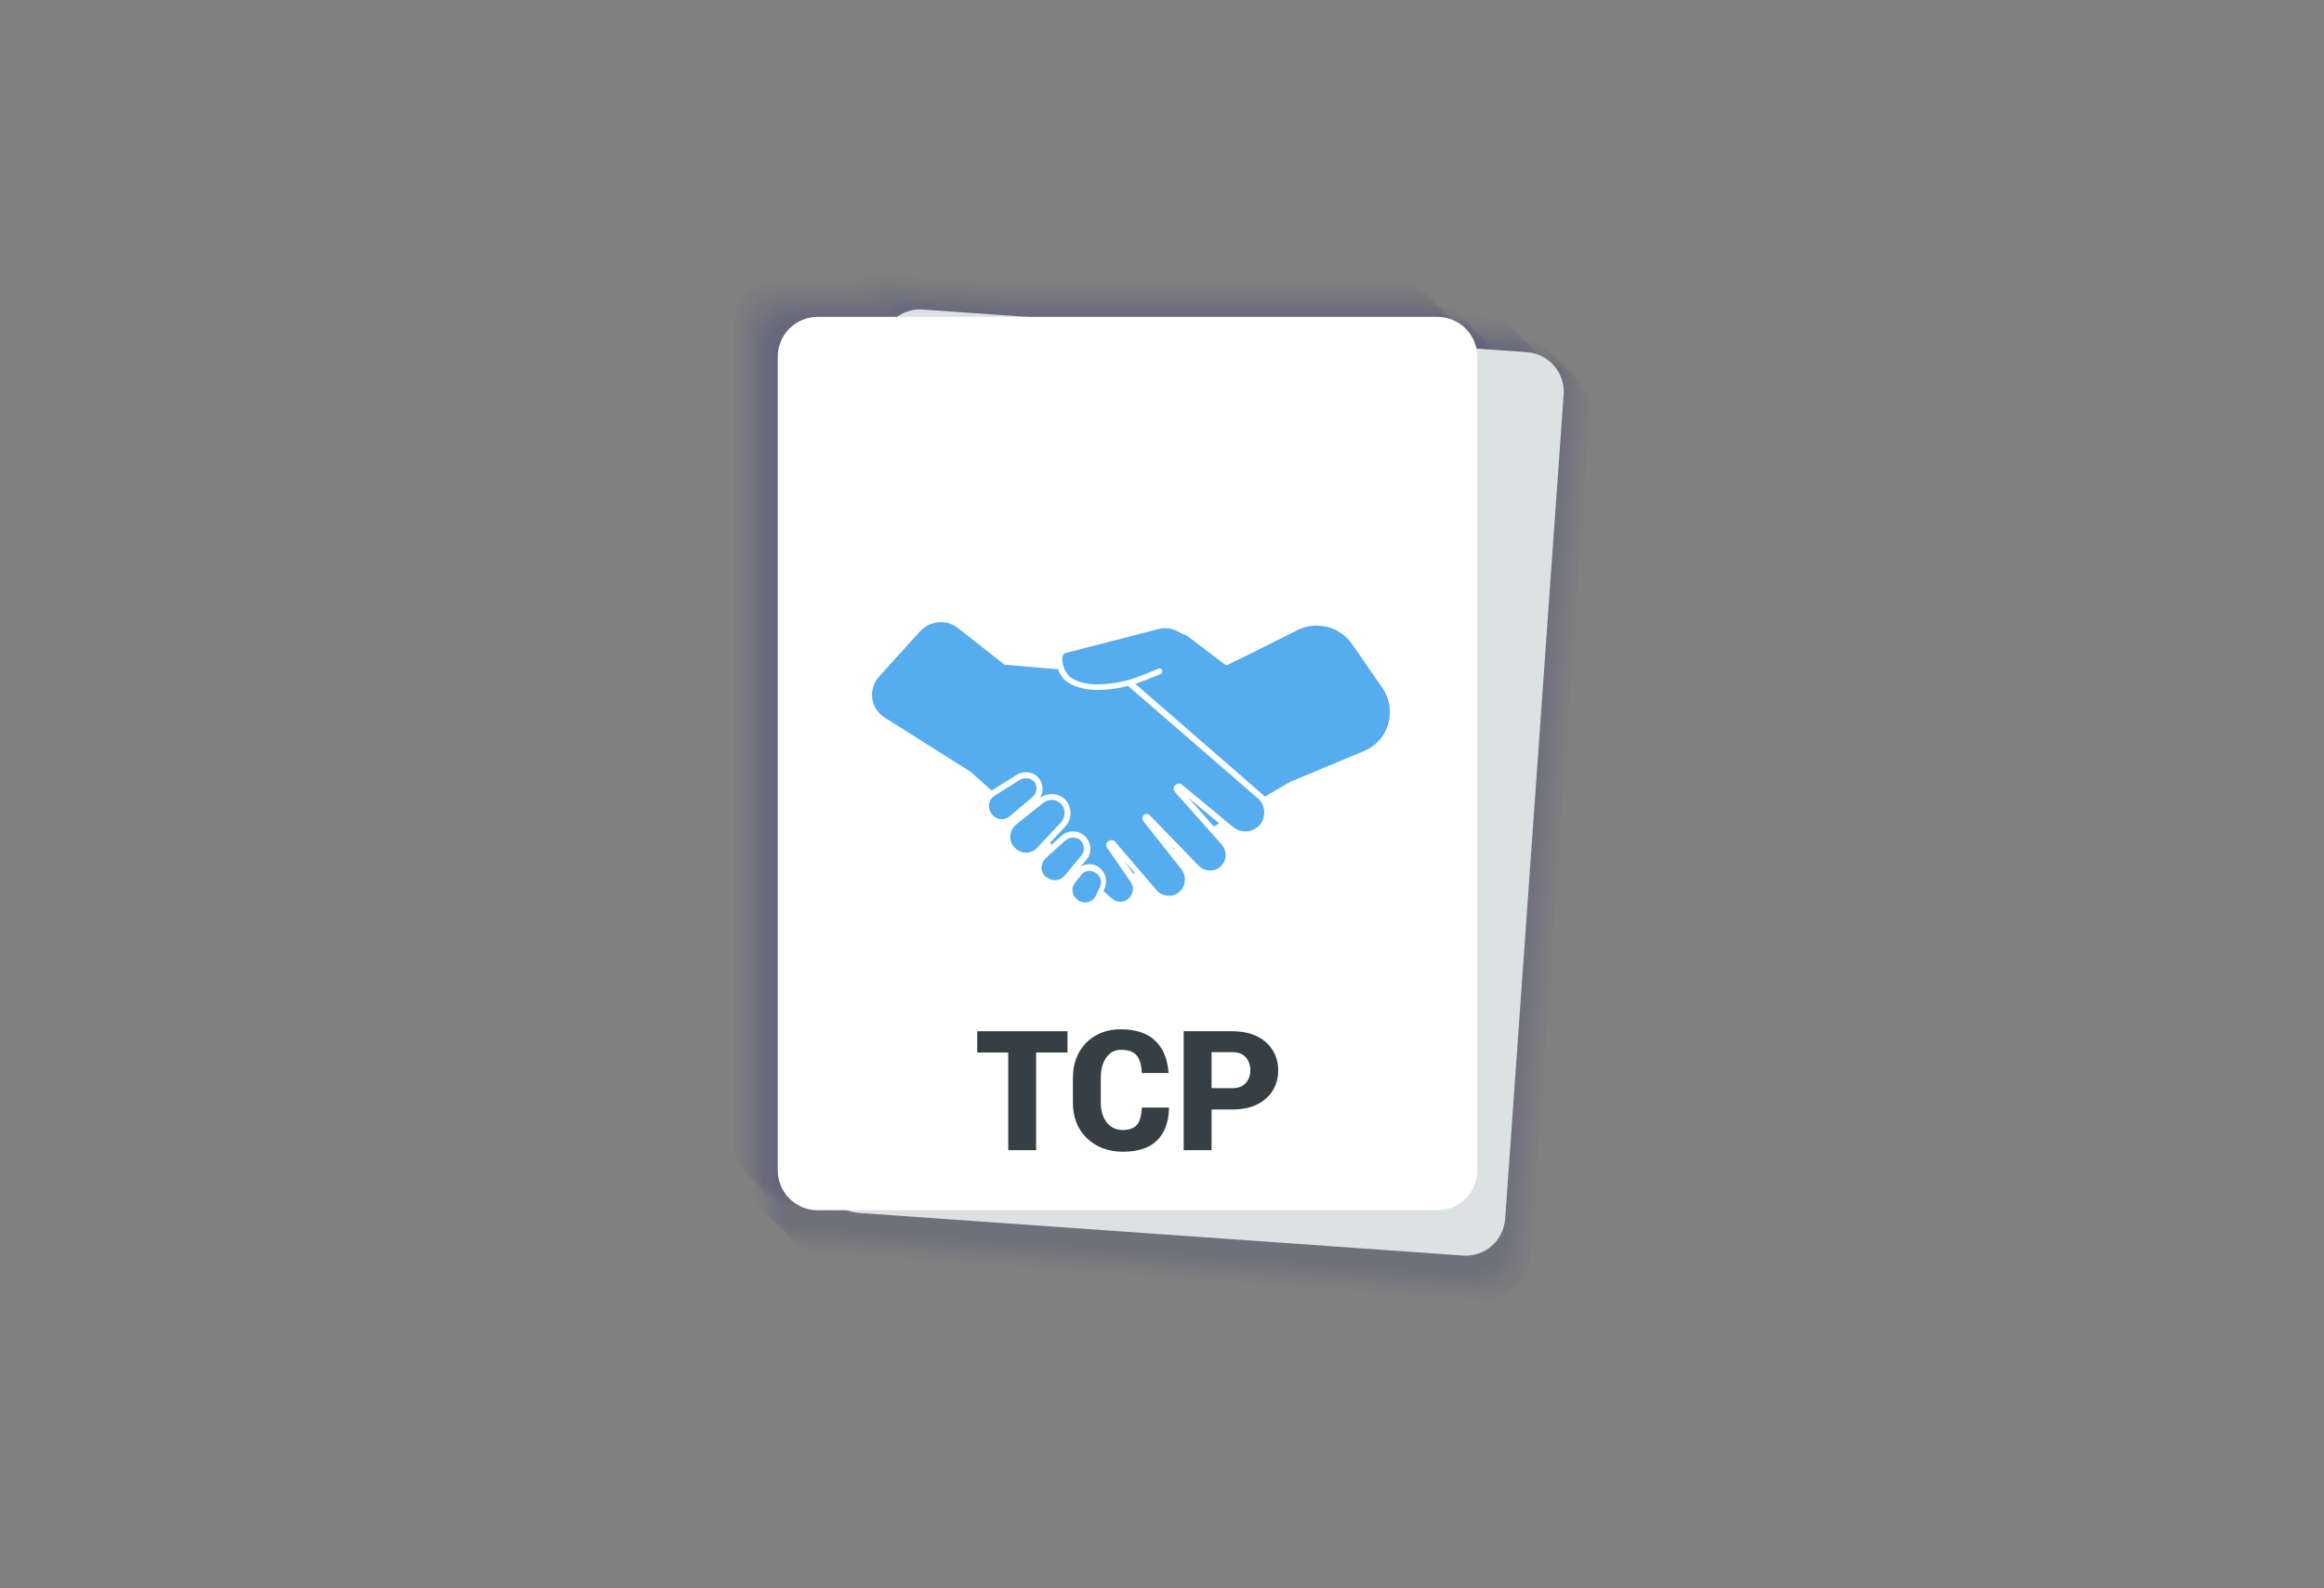 <svg xmlns="http://www.w3.org/2000/svg" xmlns:xlink="http://www.w3.org/1999/xlink" id="Layer_1" x="0px" y="0px" width="600px" height="410px" viewBox="0 0 600 410" style="enable-background:new 0 0 600 410;" xml:space="preserve"><rect x="0" y="0" width="600" height="410" fill="#808080" stroke="none"/><style type="text/css">	.st0{opacity:0.35;}	.st1{opacity:6.000000e-02;fill:#000066;enable-background:new    ;}	.st2{fill:#DCE1E2;}	.st3{fill:#FFFFFF;}	.st4{fill:#363F43;}	.st5{fill:#55ACEE;}</style><g class="st0">	<path class="st1" d="M394.2,88.3l-13.4-0.9c-1-4.8-5.2-8.5-10.4-8.5H261.1l-27.8-2c-2.6-0.2-5,0.6-6.9,2h-21   c-5.8,0-10.6,4.7-10.6,10.6v216.6c0,5.8,4.7,10.6,10.6,10.6h7.8c1,0.4,2,0.6,3.2,0.7l160.9,11.4c5.8,0.4,10.8-4,11.3-9.8   l15.5-219.5C404.3,93.8,400,88.7,394.2,88.3z"></path>	<path class="st1" d="M395.2,89.4l-13.4-0.9c-1-4.8-5.2-8.5-10.4-8.5H262.2l-27.8-2c-2.6-0.2-5,0.6-6.9,2h-21   c-5.8,0-10.6,4.7-10.6,10.6v216.6c0,5.8,4.7,10.6,10.6,10.6h7.8c1,0.4,2,0.6,3.2,0.7l160.9,11.4c5.8,0.4,10.8-4,11.3-9.8L405,100.7   C405.4,94.8,401,89.8,395.2,89.4z"></path>	<path class="st1" d="M396.3,90.5l-13.4-0.9c-1-4.8-5.2-8.5-10.4-8.5H263.3l-27.8-2c-2.6-0.2-5,0.6-6.9,2h-21   c-5.8,0-10.6,4.7-10.6,10.6v216.6c0,5.8,4.7,10.6,10.6,10.6h7.8c1,0.4,2,0.6,3.2,0.7L379.3,331c5.8,0.4,10.8-4,11.3-9.8l15.5-219.5   C406.5,95.9,402.1,90.9,396.3,90.5z"></path>	<path class="st1" d="M397.4,91.5L384,90.6c-1-4.8-5.2-8.5-10.4-8.5H264.3l-27.8-2c-2.6-0.2-5,0.6-6.9,2h-21   c-5.8,0-10.6,4.7-10.6,10.6v216.6c0,5.8,4.7,10.6,10.6,10.6h7.8c1,0.4,2,0.6,3.2,0.7L380.4,332c5.8,0.4,10.8-4,11.3-9.8l15.5-219.5   C407.6,97,403.2,91.9,397.4,91.5z"></path>	<path class="st1" d="M398.4,92.6L385,91.7c-1-4.8-5.2-8.5-10.4-8.5H265.4l-27.8-2c-2.6-0.2-5,0.6-6.9,2h-21   c-5.8,0-10.6,4.7-10.6,10.6v216.6c0,5.8,4.7,10.6,10.6,10.6h7.8c1,0.4,2,0.6,3.2,0.7l160.9,11.4c5.8,0.4,10.8-4,11.3-9.8   l15.5-219.5C408.6,98.1,404.3,93,398.4,92.6z"></path>	<path class="st1" d="M399.5,93.7l-13.4-0.9c-1-4.8-5.2-8.5-10.4-8.5H266.5l-27.8-2c-2.6-0.2-5,0.6-6.9,2h-21   c-5.8,0-10.6,4.7-10.6,10.6v216.6c0,5.8,4.7,10.6,10.6,10.6h7.8c1,0.4,2,0.6,3.2,0.7l160.9,11.4c5.8,0.4,10.8-4,11.3-9.8   l15.5-219.5C409.7,99.1,405.3,94.1,399.5,93.7z"></path>	<path class="st1" d="M400.6,94.7l-13.4-0.9c-1-4.8-5.2-8.5-10.4-8.5H267.5l-27.8-2c-2.6-0.2-5,0.6-6.9,2h-21   c-5.8,0-10.6,4.7-10.6,10.6v216.6c0,5.8,4.7,10.6,10.6,10.6h7.8c1,0.4,2,0.6,3.2,0.7l160.9,11.4c5.8,0.4,10.8-4,11.3-9.8L410.4,106   C410.8,100.2,406.4,95.2,400.6,94.7z"></path></g><g class="st0">	<path class="st1" d="M384.8,82.3l-13.1-0.9c-1-4.7-5.1-8.3-10.1-8.3h-107l-27.2-1.9c-2.5-0.2-4.9,0.6-6.8,1.9H200   c-5.7,0-10.4,4.6-10.4,10.4v212c0,5.7,4.6,10.4,10.4,10.4h7.6c1,0.4,2,0.6,3.1,0.7l157.4,11.1c5.7,0.4,10.6-3.9,11-9.6l15.2-214.8   C394.7,87.6,390.4,82.7,384.8,82.3z"></path>	<path class="st1" d="M385.8,83.4l-13.1-0.9c-1-4.7-5.1-8.3-10.1-8.3h-107l-27.2-1.9c-2.5-0.2-4.9,0.6-6.8,1.9H201   c-5.7,0-10.4,4.6-10.4,10.4v212c0,5.7,4.6,10.4,10.4,10.4h7.6c1,0.4,2,0.6,3.1,0.7l157.4,11.1c5.7,0.4,10.6-3.9,11-9.6l15.2-214.8   C395.8,88.7,391.5,83.8,385.8,83.4z"></path>	<path class="st1" d="M386.8,84.4l-13.1-0.9c-1-4.7-5.1-8.3-10.1-8.3h-107l-27.2-1.9c-2.5-0.2-4.9,0.6-6.8,1.9H202   c-5.7,0-10.4,4.6-10.4,10.4v212c0,5.7,4.6,10.4,10.4,10.4h7.6c1,0.4,2,0.6,3.1,0.7l157.4,11.1c5.7,0.4,10.6-3.9,11-9.6l15.2-214.8   C396.8,89.7,392.5,84.8,386.8,84.4z"></path>	<path class="st1" d="M387.9,85.4l-13.1-0.9c-1-4.7-5.1-8.3-10.1-8.3h-107l-27.2-1.9c-2.5-0.2-4.9,0.6-6.8,1.9h-20.6   c-5.7,0-10.4,4.6-10.4,10.4v212c0,5.7,4.6,10.4,10.4,10.4h7.6c1,0.4,2,0.6,3.1,0.7l157.4,11.1c5.7,0.4,10.6-3.9,11-9.6l15.2-214.8   C397.9,90.8,393.6,85.8,387.9,85.4z"></path>	<path class="st1" d="M388.9,86.5l-13.1-0.9c-1-4.7-5.1-8.3-10.1-8.3h-107l-27.2-1.9c-2.5-0.2-4.9,0.6-6.8,1.9h-20.6   c-5.7,0-10.4,4.6-10.4,10.4v212c0,5.7,4.6,10.4,10.4,10.4h7.6c1,0.4,2,0.6,3.1,0.7l157.4,11.1c5.7,0.4,10.6-3.9,11-9.6l15.2-214.8   C398.9,91.8,394.6,86.9,388.9,86.5z"></path>	<path class="st1" d="M390,87.5l-13.1-0.9c-1-4.7-5.1-8.3-10.1-8.3h-107l-27.2-1.9c-2.5-0.2-4.9,0.6-6.8,1.9h-20.6   c-5.7,0-10.4,4.6-10.4,10.4v212c0,5.7,4.6,10.4,10.4,10.4h7.6c1,0.4,2,0.6,3.1,0.7l157.4,11.1c5.7,0.4,10.6-3.9,11-9.6l15.2-214.8   C399.9,92.9,395.7,87.9,390,87.5z"></path>	<path class="st1" d="M391,88.6l-13.1-0.9c-1-4.7-5.1-8.3-10.1-8.3h-107l-27.2-1.9c-2.5-0.2-4.9,0.6-6.8,1.9h-20.6   c-5.7,0-10.4,4.6-10.4,10.4v212c0,5.7,4.6,10.4,10.4,10.4h7.6c1,0.4,2,0.6,3.1,0.7L374.4,324c5.7,0.4,10.6-3.9,11-9.6l15.2-214.8   C401,93.9,396.7,89,391,88.6z"></path></g><path class="st2" d="M377.7,324.1l-156-11c-5.6-0.4-9.9-5.3-9.5-10.9l15.1-212.8c0.4-5.6,5.3-9.9,10.9-9.5l156,11  c5.6,0.4,9.9,5.3,9.5,10.9l-15.1,212.8C388.2,320.3,383.3,324.5,377.7,324.1z"></path><path class="st3" d="M371.1,312.4h-160c-5.7,0-10.3-4.6-10.3-10.3v-210c0-5.7,4.6-10.3,10.3-10.3h160c5.7,0,10.3,4.6,10.3,10.3  v210.1C381.4,307.8,376.8,312.4,371.1,312.4z"></path><g>	<path class="st4" d="M275.6,271.7h-8.1v25.2h-7.2v-25.2h-8v-5.5h23.3L275.6,271.7L275.6,271.7z"></path>	<path class="st4" d="M301.8,286.1v0.1c-0.1,3.6-1.2,6.4-3.2,8.3s-4.9,2.8-8.7,2.8c-3.8,0-6.9-1.2-9.3-3.5s-3.6-5.4-3.6-9.1v-6.4   c0-3.7,1.1-6.7,3.4-9.1c2.3-2.3,5.3-3.5,8.9-3.5c3.9,0,6.9,1,8.9,2.9c2.1,2,3.2,4.7,3.5,8.3v0.1h-6.9c-0.1-2-0.5-3.5-1.3-4.5   s-2.1-1.5-4.1-1.5c-1.6,0-2.9,0.7-3.8,2s-1.4,3-1.4,5.1v6.5c0,2.1,0.5,3.8,1.5,5.1c1,1.3,2.4,2,4.2,2c1.7,0,2.9-0.5,3.7-1.4   c0.7-0.9,1.1-2.4,1.2-4.4h7L301.8,286.1L301.8,286.1z"></path>	<path class="st4" d="M312.8,286.4v10.5h-7.2v-30.7h12.5c3.6,0,6.5,0.9,8.7,2.8c2.1,1.9,3.2,4.3,3.2,7.3s-1.1,5.5-3.2,7.3   c-2.1,1.9-5,2.8-8.7,2.8L312.8,286.4L312.8,286.4z M312.8,280.9h5.3c1.5,0,2.7-0.4,3.5-1.3s1.2-1.9,1.2-3.3s-0.4-2.5-1.2-3.4   c-0.8-0.9-2-1.3-3.5-1.3h-5.3V280.9z"></path></g><g>	<g>		<path class="st5" d="M333.7,202.4l-50.4,29.4c0,0-4.2-9-10.2-15.2c-9.1-9.4-16.2-12.3-16.2-12.3l36.6-32.3c0,0,0.1,0-2.6,0.3    l10.2-8.7c1.7-1.5,4.3-1.5,6.1-0.2l9.5,7.2c0,0,10.2-5.1,18.1-9c5.3-2.6,11.7-0.9,15,3.9l7.8,11.3c4.2,6.2,1.7,14.7-5.2,17.6    L333.7,202.4z"></path>		<path class="st3" d="M283.3,232.7c-0.1,0-0.2,0-0.2,0c-0.2-0.1-0.4-0.2-0.5-0.4c0-0.1-4.3-8.9-10.1-14.9    c-8.8-9.2-15.8-12.1-15.9-12.1c-0.3-0.1-0.4-0.3-0.5-0.6c0-0.3,0.1-0.6,0.3-0.7l34.7-30.6H291c-0.3,0-0.7-0.1-0.8-0.5    c-0.1-0.3-0.1-0.7,0.2-0.9l10.2-8.7c2-1.7,4.9-1.8,7.1-0.2l9.1,6.9c2-1,10.7-5.4,17.7-8.8c5.6-2.8,12.5-1,16,4.2l7.8,11.3    c2.2,3.1,2.8,7,1.7,10.7s-3.7,6.6-7.2,8.1l-18.7,7.8l-50.3,29.4C283.6,232.6,283.5,232.7,283.3,232.7z M258.4,204.2    c2.4,1.2,8.3,4.6,15.3,11.9c5,5.2,8.8,12.3,10,14.6l49.6-29h0.1l18.7-7.8c3.1-1.3,5.4-3.8,6.3-7s0.4-6.6-1.5-9.3l-7.8-11.3    c-3.1-4.5-9.1-6.1-14-3.7c-7.8,3.9-18,9-18.1,9c-0.3,0.1-0.6,0.1-0.8-0.1l-9.5-7.2c-1.5-1.2-3.6-1.1-5.1,0.1l-8.2,7    c0.4,0,0.7,0.1,0.9,0.6c0.1,0.3,0,0.6-0.2,0.8L258.4,204.2z"></path>	</g>	<g>		<path class="st5" d="M250.3,200l36.2,32.5c1.6,1.5,4.1,1.5,5.6-0.1c0.1-0.1,0.2-0.2,0.2-0.2c1.2-1.3,1.3-3.3,0.4-4.8l-6.2-9    c-0.3-0.5,0.4-1.1,0.8-0.6l10.7,12.5c1.8,2.1,5.1,2.3,7.1,0.4l0.1-0.1c1.8-1.7,2-4.6,0.4-6.6l-9.9-12.5c-0.3-0.4,0.2-0.8,0.5-0.5    l12.5,13c2.1,2.1,5.7,1.9,7.4-0.6c0,0,0-0.1,0.1-0.1c1.2-1.8,1-4.2-0.4-5.8l-12-13.5c-0.4-0.5,0.2-1.2,0.7-0.8l13.3,11    c2.8,2.2,6.9,1.3,8.6-1.9c0,0,0,0,0-0.1c1.1-2.1,0.6-4.7-1-6.5l-37.5-32.6l-28.4-2.4l-11.8-9.3c-3.2-2.6-7.9-2.2-10.7,0.9    L226.5,174c-3.3,3.6-2.5,9.4,1.6,12L250.3,200z"></path>		<path class="st3" d="M289.3,234.4c-1.2,0-2.4-0.4-3.3-1.3l-36.1-32.5l-22.2-13.9c-2.2-1.4-3.6-3.6-4-6.2c-0.3-2.6,0.4-5.1,2.2-7    l10.6-11.7c3.1-3.4,8.2-3.8,11.8-1l11.6,9.2l28.2,2.4c0.2,0,0.3,0.1,0.5,0.2l37.5,32.6c0,0,0,0,0.1,0.1c1.9,2,2.3,4.9,1.1,7.4v0.1    c-0.9,1.7-2.4,2.9-4.3,3.3c-1.9,0.4-3.9,0-5.4-1.2l-10.8-9l9.8,11.1c1.7,1.9,1.9,4.7,0.5,6.8l-0.1,0.1c-0.9,1.4-2.4,2.2-4.1,2.4    s-3.4-0.4-4.6-1.6L302,218l4.3,5.4c1.8,2.3,1.6,5.6-0.5,7.6l-0.1,0.1c-1.1,1.1-2.6,1.6-4.1,1.5c-1.6-0.1-3.1-0.8-4.1-2l-7.2-8.4    l3.1,4.5l0,0c1.1,1.9,0.9,4.2-0.5,5.7c-0.1,0.1-0.2,0.2-0.3,0.3C291.8,233.9,290.5,234.4,289.3,234.4z M242.9,160.6    c-1.9,0-3.9,0.8-5.3,2.3L227,174.6c-1.4,1.6-2.1,3.6-1.8,5.7c0.3,2.1,1.5,3.9,3.3,5l22.2,14l0.1,0.1l36.2,32.5    c1.3,1.2,3.3,1.2,4.5-0.1c0.1-0.1,0.1-0.1,0.2-0.2c0.9-1.1,1.1-2.6,0.3-3.8l-6.2-9l0,0c-0.4-0.6-0.2-1.3,0.4-1.7s1.3-0.3,1.7,0.2    l10.7,12.5c0.7,0.8,1.8,1.4,3,1.4c1.1,0.1,2.2-0.3,3-1.1l0.1-0.1c1.5-1.5,1.6-3.8,0.4-5.5l-9.9-12.5c-0.4-0.5-0.3-1.2,0.1-1.6    c0.5-0.4,1.1-0.4,1.6,0.1l12.6,13c0.9,0.9,2.1,1.3,3.3,1.2c1.2-0.1,2.2-0.7,2.9-1.7l0.1-0.1c1-1.5,0.8-3.5-0.4-4.9l-12-13.5    c-0.5-0.5-0.5-1.3,0-1.8s1.2-0.6,1.8-0.1l13.3,11c1.1,0.9,2.6,1.2,4.1,0.9c1.4-0.3,2.6-1.2,3.3-2.5v-0.1c0.9-1.8,0.6-4-0.8-5.5    L287.7,174l-28.2-2.4c-0.2,0-0.3-0.1-0.4-0.2l-11.8-9.3C246,161.1,244.5,160.6,242.9,160.6z"></path>	</g>	<g>		<path class="st5" d="M299.3,173.2c0,0-5.7,2.5-8.4,3.1c-8.4,1.9-12.8,0.6-15.2-1.2c-2-1.6-3.4-6.7-0.9-7.4l24-6.2    c2.1-0.5,4.3-0.2,6.1,0.9l0.9,0.5"></path>		<path class="st3" d="M283.4,178.1c-3.5,0-6.2-0.8-8.2-2.3c-1.7-1.3-2.9-4.5-2.5-6.6c0.2-1.1,0.8-1.9,1.8-2.2l24.1-6.2    c2.3-0.6,4.7-0.2,6.7,1l0.9,0.5c0.4,0.2,0.5,0.7,0.3,1.1c-0.2,0.4-0.7,0.5-1.1,0.3l-0.9-0.5c-1.7-1-3.7-1.3-5.5-0.8l-24,6.2    c-0.1,0-0.5,0.2-0.7,1c-0.3,1.5,0.7,4.1,1.9,5.1c2,1.5,6.1,3,14.5,1c2.6-0.6,8.2-3,8.3-3.1c0.4-0.2,0.9,0,1,0.4    c0.2,0.4,0,0.9-0.4,1c-0.2,0.1-5.8,2.5-8.5,3.1C288.3,177.8,285.7,178.1,283.4,178.1z"></path>	</g>	<g>		<path class="st5" d="M255.1,210.2C255.1,210.2,255.1,210.3,255.1,210.2c1.3,2.2,4.2,2.7,6.1,1.1l5.9-5c1.1-0.9,1.5-2.4,1.1-3.7    c0,0,0,0,0-0.1c-0.7-2.2-3.3-3.2-5.3-1.9l-6.5,4.1C254.5,205.9,254,208.3,255.1,210.2z"></path>		<path class="st3" d="M258.6,213.1c-0.3,0-0.5,0-0.8-0.1c-1.4-0.2-2.6-1.1-3.3-2.3l-0.1-0.1c-1.3-2.3-0.6-5.1,1.6-6.5l6.5-4.1    c1.2-0.7,2.6-0.9,3.9-0.4s2.2,1.5,2.6,2.8v0.1c0.5,1.6-0.1,3.4-1.4,4.5l-5.9,5C260.8,212.7,259.7,213.1,258.6,213.1z M264.8,200.9    c-0.5,0-1,0.1-1.5,0.4l-6.5,4.1c-1.5,0.9-1.9,2.9-1,4.4l0,0l0.1,0.1c0.5,0.8,1.3,1.4,2.2,1.5c0.9,0.2,1.9-0.1,2.6-0.7l5.9-5    c0.8-0.7,1.2-1.8,0.9-2.9v-0.1c-0.2-0.8-0.9-1.4-1.7-1.7C265.4,200.9,265.1,200.9,264.8,200.9z"></path>	</g>	<g>		<path class="st5" d="M261,218.9l0.1,0.1c1.8,2.3,5.2,2.5,7.2,0.4l6.2-6.6c1.1-1.2,1.5-3,0.8-4.5v-0.1c-1.1-2.5-4.3-3.2-6.4-1.5    l-7,5.6C259.8,213.9,259.4,216.8,261,218.9z"></path>		<path class="st3" d="M264.8,221.7c-0.1,0-0.2,0-0.3,0c-1.6-0.1-3.1-0.9-4.1-2.2l-0.1-0.1l0,0c-1.8-2.4-1.4-5.8,1-7.7l7-5.6    c1.2-1,2.8-1.3,4.4-1c1.5,0.4,2.7,1.4,3.3,2.8v0.1c0.8,1.8,0.4,3.9-1,5.4l-6.2,6.6C267.8,221,266.3,221.7,264.8,221.7z     M261.6,218.4l0.1,0.1c0.7,0.9,1.8,1.5,2.9,1.6c1.2,0.1,2.3-0.4,3.1-1.2l6.2-6.6c0.9-1,1.2-2.4,0.7-3.7v-0.1    c-0.4-0.9-1.2-1.6-2.2-1.9c-1.1-0.3-2.1,0-3,0.6l-7,5.6C260.6,214.3,260.3,216.7,261.6,218.4z"></path>	</g>	<g>		<path class="st5" d="M269.6,227.1c0.1,0,0.1,0.1,0.2,0.1c1.7,1.4,4.3,1.1,5.7-0.6l4.3-5.2c1.3-1.6,1.1-3.9-0.5-5.2    c0,0-0.1,0-0.1-0.1c-1.4-1.1-3.4-0.9-4.7,0.2l-5,4.5C267.7,222.6,267.7,225.5,269.6,227.1z"></path>		<path class="st3" d="M272.3,228.9c-1.1,0-2.1-0.3-3-1c-0.1-0.1-0.1-0.1-0.2-0.2l0,0c-1.1-0.9-1.7-2.2-1.7-3.6    c0-1.4,0.5-2.8,1.6-3.8l5-4.5c1.6-1.5,4-1.6,5.7-0.3l0.1,0.1c0.9,0.7,1.5,1.8,1.7,3c0.1,1.2-0.2,2.4-1,3.3l-4.3,5.2    C275.1,228.3,273.7,228.9,272.3,228.9z M277,216.2c-0.7,0-1.4,0.3-2,0.8l-5,4.5c-0.7,0.6-1.1,1.6-1.1,2.5s0.4,1.8,1.2,2.4l0,0    c0.1,0,0.1,0.1,0.2,0.1c1.4,1.1,3.5,0.9,4.6-0.5l4.3-5.2c0.5-0.6,0.7-1.4,0.6-2.2s-0.5-1.4-1.1-1.9l-0.1-0.1    C278.1,216.4,277.6,216.2,277,216.2z"></path>	</g>	<g>		<path class="st5" d="M277.3,232.6C277.4,232.7,277.4,232.7,277.3,232.6c2,1.7,5,1.1,6.1-1.2l1.1-2.2c0.7-1.4,0.4-3-0.6-4.1    l-0.1-0.1c-1.5-1.6-4.1-1.4-5.4,0.3l-1.5,1.9C275.6,228.9,275.8,231.3,277.3,232.6z"></path>		<path class="st3" d="M279.9,234.4c-1.1,0-2.2-0.4-3-1.1l-0.1-0.1c-1.9-1.7-2.1-4.5-0.6-6.5l1.5-1.9c0.8-1,2-1.6,3.3-1.7    c1.2-0.1,2.5,0.4,3.3,1.3l0.1,0.1c1.2,1.3,1.5,3.3,0.7,5l-1.1,2.2c-0.6,1.3-1.8,2.2-3.3,2.5C280.5,234.4,280.2,234.4,279.9,234.4z     M281.3,224.8h-0.1c-0.8,0-1.6,0.4-2.1,1.1l-1.5,1.9c-1.1,1.3-0.9,3.2,0.4,4.3l0,0l0.1,0.1c0.7,0.6,1.7,0.9,2.6,0.7    c1-0.2,1.8-0.8,2.2-1.7l1.1-2.2c0.5-1.1,0.3-2.3-0.5-3.2l-0.1-0.1C282.7,225.1,282,224.8,281.3,224.8z"></path>	</g></g></svg>